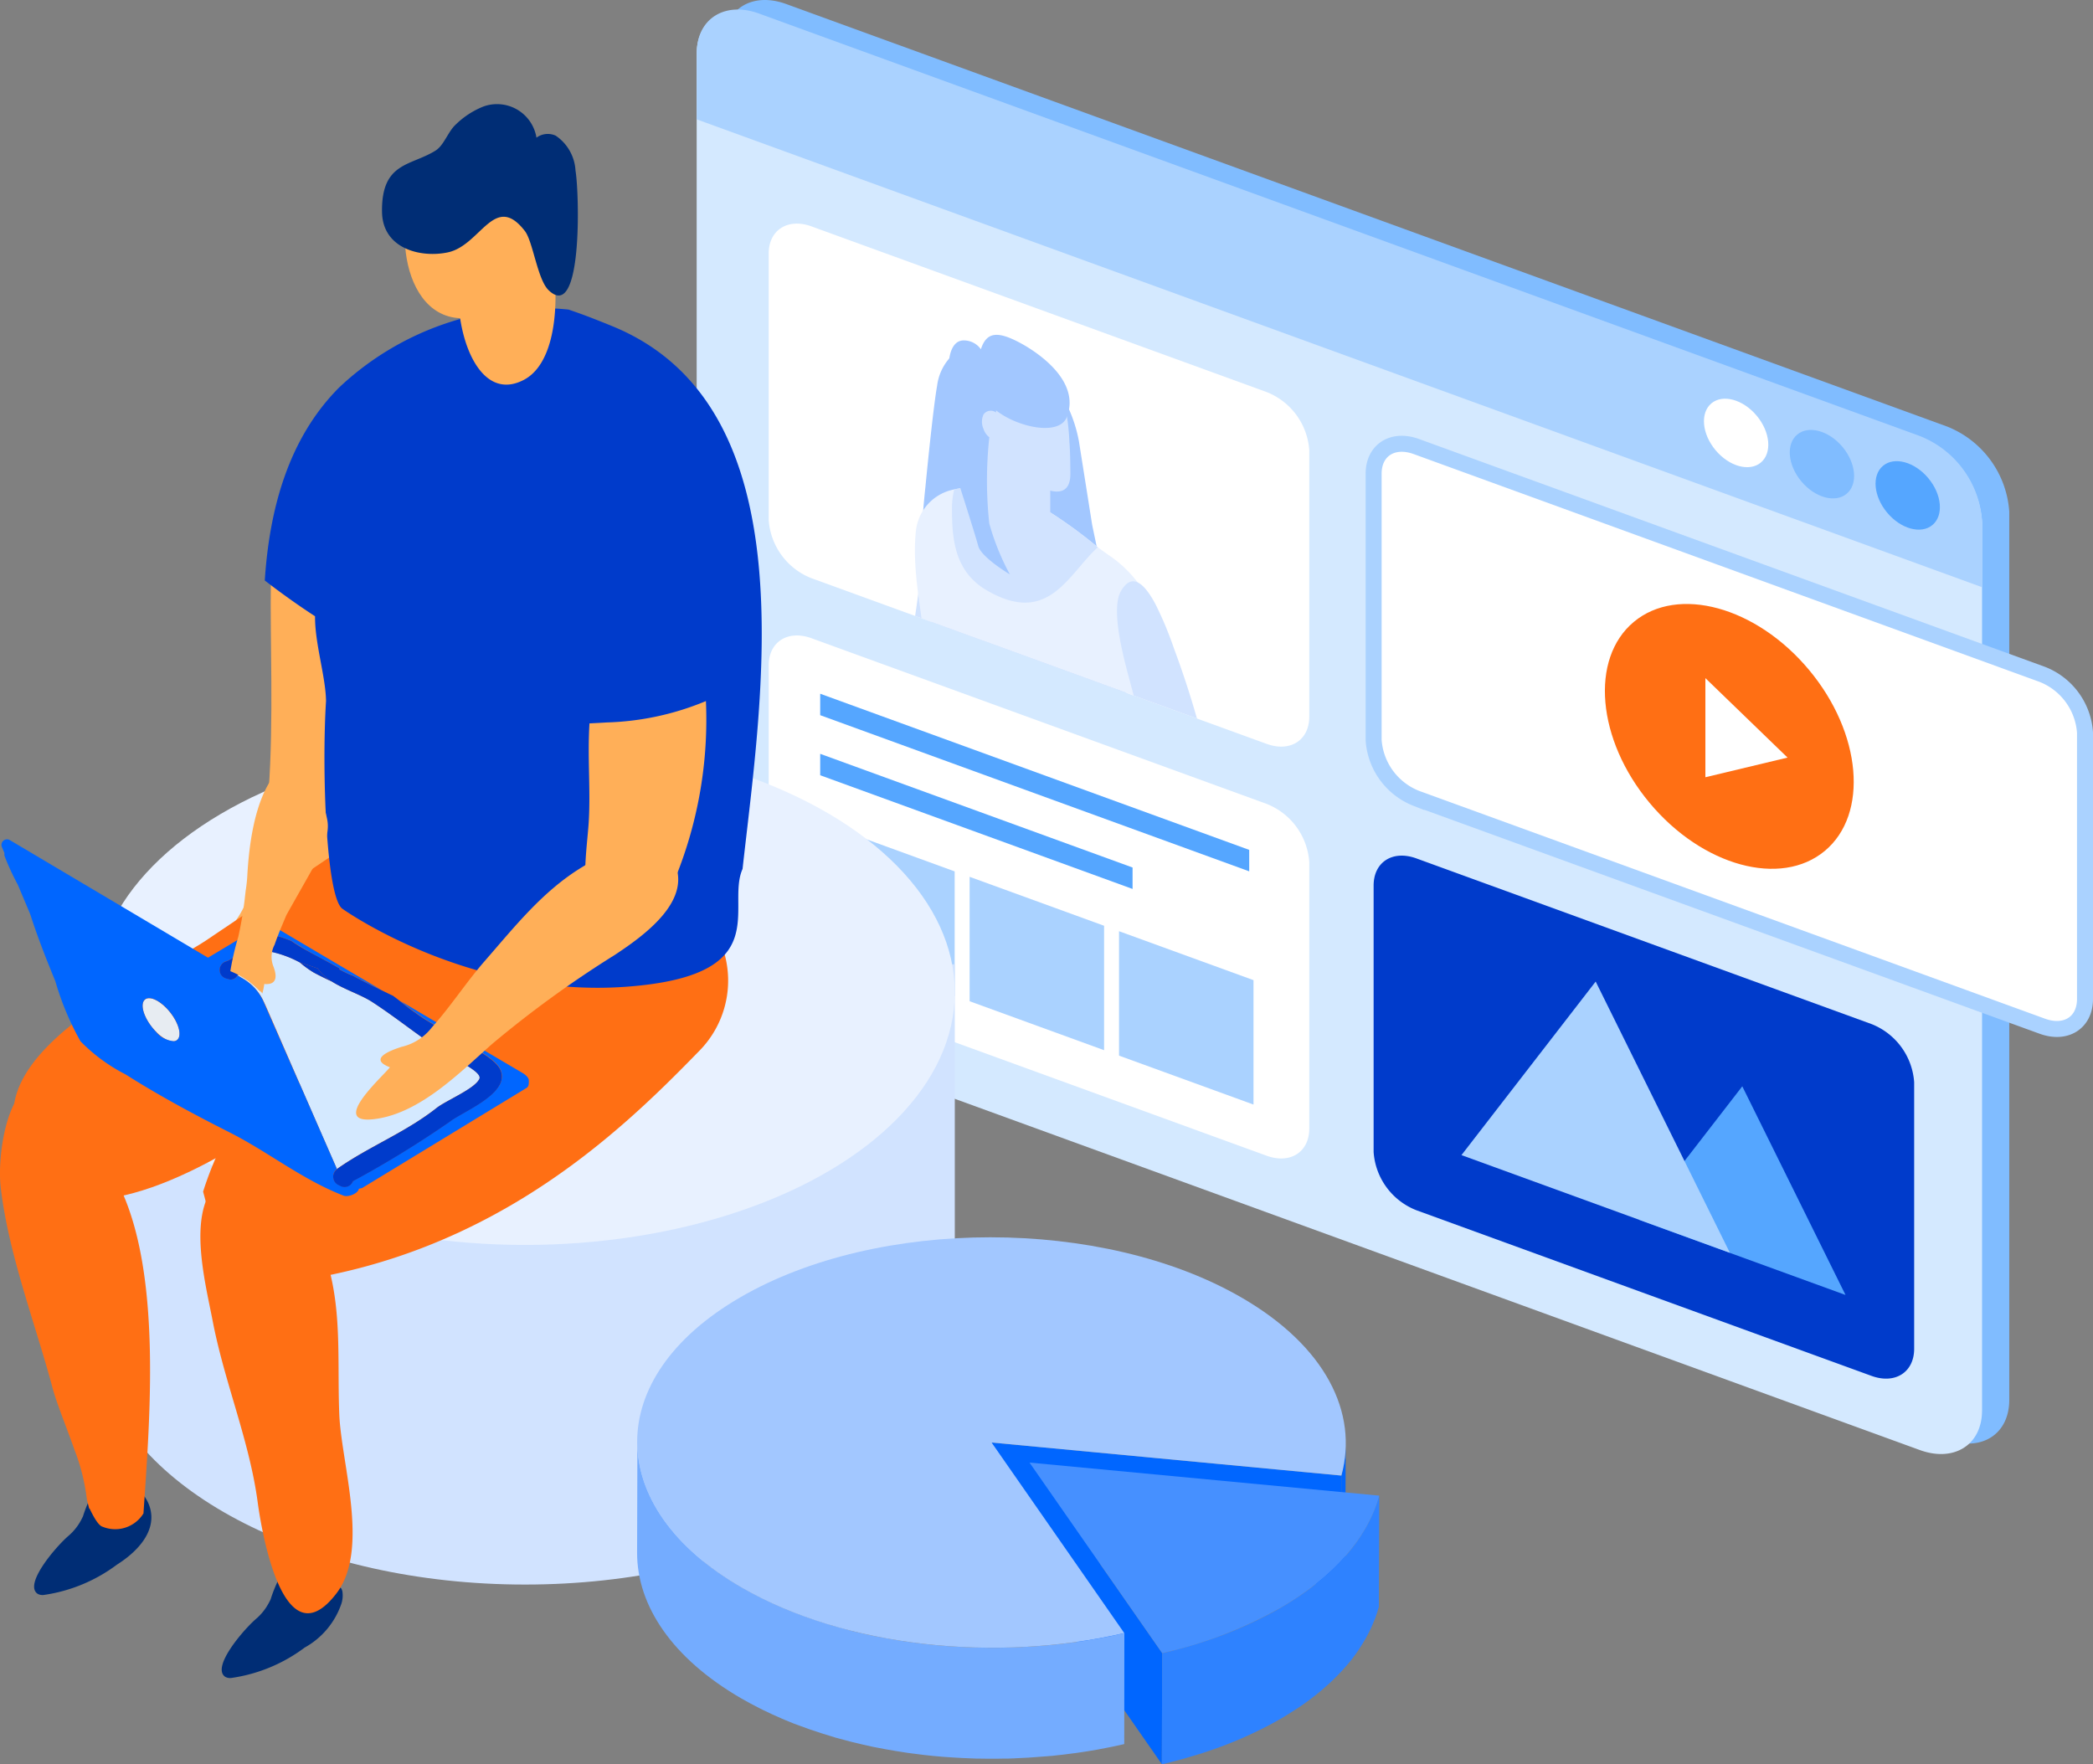 <svg xmlns="http://www.w3.org/2000/svg" xmlns:xlink="http://www.w3.org/1999/xlink" width="130.916" height="110.349" viewBox="0 0 130.916 110.349">
  <rect x="0" y="0" width="130.916" height="110.349" fill="#808080" stroke="none"/>
  <defs>
    <clipPath id="clip-path">
      <path id="パス_4444" data-name="パス 4444" d="M9234.912,2787.077l-28.474-10.363a4.222,4.222,0,0,1-2.67-3.64v-16.667c0-1.474,1.2-2.234,2.67-1.7l28.474,10.364a4.219,4.219,0,0,1,2.668,3.639v16.667C9237.58,2786.854,9236.386,2787.614,9234.912,2787.077Z" fill="none"/>
    </clipPath>
  </defs>
  <g id="グループ_10817" data-name="グループ 10817" transform="translate(-9155.686 -2740.549)">
    <g id="グループ_10565" data-name="グループ 10565">
      <path id="パス_4414" data-name="パス 4414" d="M9277.464,2830.591l-72.6-26.423a6.173,6.173,0,0,1-3.9-5.324v-55.56c0-2.156,1.747-3.268,3.9-2.483l72.6,26.423a6.174,6.174,0,0,1,3.9,5.324v55.56C9281.368,2830.264,9279.62,2831.376,9277.464,2830.591Z" fill="#80bcff"/>
      <path id="パス_4415" data-name="パス 4415" d="M9275.762,2831.245l-72.6-26.423a6.174,6.174,0,0,1-3.9-5.324v-55.561c0-2.155,1.747-3.267,3.9-2.482l72.6,26.422a6.177,6.177,0,0,1,3.9,5.325v55.56C9279.666,2830.918,9277.918,2832.03,9275.762,2831.245Z" fill="#d4e9ff"/>
      <path id="パス_4416" data-name="パス 4416" d="M9279.666,2777.279v-4.135a6.175,6.175,0,0,0-3.9-5.324l-72.6-26.423c-2.156-.784-3.9.327-3.9,2.483v4.135Z" fill="#aad2ff"/>
      <ellipse id="楕円形_223" data-name="楕円形 223" cx="1.679" cy="2.412" rx="1.679" ry="2.412" transform="translate(9261.445 2766.853) rotate(-39.843)" fill="#fff"/>
      <ellipse id="楕円形_224" data-name="楕円形 224" cx="1.679" cy="2.412" rx="1.679" ry="2.412" transform="translate(9266.813 2768.806) rotate(-39.843)" fill="#80bcff"/>
      <ellipse id="楕円形_225" data-name="楕円形 225" cx="1.679" cy="2.412" rx="1.679" ry="2.412" transform="translate(9272.179 2770.76) rotate(-39.843)" fill="#55a6ff"/>
      <path id="パス_4417" data-name="パス 4417" d="M9234.912,2787.077l-28.474-10.363a4.222,4.222,0,0,1-2.67-3.64v-16.667c0-1.474,1.2-2.234,2.67-1.7l28.474,10.364a4.219,4.219,0,0,1,2.668,3.639v16.667C9237.58,2786.854,9236.386,2787.614,9234.912,2787.077Z" fill="#fff"/>
      <path id="パス_4418" data-name="パス 4418" d="M9283.433,2804.738l-39.159-14.253a4.222,4.222,0,0,1-2.668-3.64v-16.667c0-1.474,1.194-2.233,2.668-1.7l39.159,14.253a4.22,4.22,0,0,1,2.669,3.639v16.668C9286.1,2804.514,9284.907,2805.274,9283.433,2804.738Z" fill="#fff" stroke="#aad2ff" stroke-miterlimit="10" stroke-width="1"/>
      <path id="パス_4419" data-name="パス 4419" d="M9234.912,2812.838l-28.474-10.364a4.221,4.221,0,0,1-2.67-3.639v-16.668c0-1.473,1.2-2.233,2.67-1.7l28.474,10.364a4.222,4.222,0,0,1,2.668,3.64v16.667C9237.58,2812.615,9236.386,2813.374,9234.912,2812.838Z" fill="#fff"/>
      <path id="パス_4420" data-name="パス 4420" d="M9272.748,2826.609l-28.475-10.364a4.219,4.219,0,0,1-2.668-3.639v-16.667c0-1.474,1.194-2.234,2.668-1.7l28.475,10.364a4.224,4.224,0,0,1,2.668,3.64v16.667C9275.416,2826.386,9274.221,2827.145,9272.748,2826.609Z" fill="#003bcb"/>
      <g id="グループ_10441" data-name="グループ 10441">
        <ellipse id="楕円形_226" data-name="楕円形 226" cx="6.493" cy="9.326" rx="6.493" ry="9.326" transform="translate(9252.893 2783.609) rotate(-39.843)" fill="#ff6f14"/>
        <path id="パス_4421" data-name="パス 4421" d="M9262.357,2782.965l5.139,4.97-5.139,1.23Z" fill="#fff"/>
      </g>
      <path id="パス_4422" data-name="パス 4422" d="M9258.208,2816.847l6.457-8.351,6.457,13.051Z" fill="#55a6ff"/>
      <path id="パス_4423" data-name="パス 4423" d="M9247.1,2812.8l8.395-10.856,8.395,16.967Z" fill="#aad2ff"/>
      <path id="パス_4424" data-name="パス 4424" d="M9233.823,2795.05l-26.834-9.767v-1.342l26.834,9.767Z" fill="#55a6ff"/>
      <path id="パス_4425" data-name="パス 4425" d="M9226.528,2796.152l-19.539-7.112V2787.7l19.539,7.111Z" fill="#55a6ff"/>
      <path id="パス_4426" data-name="パス 4426" d="M9215.4,2802.835l-8.411-3.061v-7.782l8.411,3.062Z" fill="#aad2ff"/>
      <path id="パス_4427" data-name="パス 4427" d="M9224.746,2806.237l-8.411-3.062v-7.782l8.411,3.061Z" fill="#aad2ff"/>
      <path id="パス_4428" data-name="パス 4428" d="M9234.092,2809.638l-8.411-3.061v-7.782l8.411,3.061Z" fill="#aad2ff"/>
      <g id="グループ_10564" data-name="グループ 10564">
        <g id="グループ_10563" data-name="グループ 10563" clip-path="url(#clip-path)">
          <g id="グループ_10562" data-name="グループ 10562">
            <path id="パス_4429" data-name="パス 4429" d="M9215.5,2762.564a1.179,1.179,0,0,0-.109.078,3.2,3.2,0,0,0-1.087,2.016c-.275,1.555-.734,6.353-.734,6.353s-.185,1.68-.185,2.37.735,7.21.827,7.795,7.908,6.235,8.138,6.226,3.312-.312,3.312-.312l.5-3.356-2.161-10.35-.827-5.22a8.811,8.811,0,0,0-1.1-2.931C9221.427,2764.539,9215.5,2762.564,9215.5,2762.564Z" fill="#a2c7ff"/>
            <g id="グループ_10448" data-name="グループ 10448">
              <g id="グループ_10447" data-name="グループ 10447">
                <g id="グループ_10446" data-name="グループ 10446">
                  <g id="グループ_10445" data-name="グループ 10445">
                    <g id="グループ_10444" data-name="グループ 10444">
                      <g id="グループ_10443" data-name="グループ 10443">
                        <g id="グループ_10442" data-name="グループ 10442">
                          <path id="パス_4430" data-name="パス 4430" d="M9239.676,2825.82c0,.072-.008.146-.018.221a4.486,4.486,0,0,1-1.1,2.886c-1.2,1.1-1.685.237-1.546-1.279l.009-.083c.263-2.549-.98-3.343-3.094-4.907l-3.889-2.878-4.91-3.792a12.19,12.19,0,0,0-2.265,2.937,21.837,21.837,0,0,1,.5,5.056c-.491,3.539-2.088,6.529-2.981,9.886a8.6,8.6,0,0,1-.151,1.445,3.285,3.285,0,0,1-.149.52,1.317,1.317,0,0,1-.208.347c-1.5.4-3.363.828-4.5,1.084a.89.89,0,0,1-.17-1.393,2.293,2.293,0,0,1,.552-.5c.534-.368,1.189-.668,1.433-1.2a8.064,8.064,0,0,0,.223-1.9c.105-2.259.64-13.653.7-16.15.032-1.413,1.215-4.991,2.4-8.246a23.923,23.923,0,0,1-1.169-9.822l.025-.16,4.82-.887,4.847,4.082-.056.248c-.046.191-.089.383-.129.575a6.38,6.38,0,0,1,3.092,1.473,2.521,2.521,0,0,1,.758,1.743,10.177,10.177,0,0,1-1.679,5.154c-1.9-1.438-3.522.887-1.778,2.956a3.366,3.366,0,0,0,1.133,1.367l.324.237c2.9,3.228,5.648,6.6,8.557,9.815.114.264.217.527.306.79C9239.6,2825.577,9239.64,2825.7,9239.676,2825.82Z" fill="#ffaf58"/>
                        </g>
                      </g>
                    </g>
                  </g>
                </g>
              </g>
            </g>
            <g id="グループ_10459" data-name="グループ 10459">
              <g id="グループ_10458" data-name="グループ 10458">
                <g id="グループ_10457" data-name="グループ 10457">
                  <g id="グループ_10456" data-name="グループ 10456">
                    <g id="グループ_10455" data-name="グループ 10455">
                      <g id="グループ_10454" data-name="グループ 10454">
                        <g id="グループ_10453" data-name="グループ 10453">
                          <g id="グループ_10452" data-name="グループ 10452">
                            <g id="グループ_10451" data-name="グループ 10451">
                              <g id="グループ_10450" data-name="グループ 10450">
                                <g id="グループ_10449" data-name="グループ 10449">
                                  <path id="パス_4431" data-name="パス 4431" d="M9211.431,2788.531c-.464-1.055.268-3.115.447-3.962.5-2.341.98-4.7,1.275-7.144.172-1.436-.148-4.338,1.258-4.84,1.009-.36,2.377.984,2.8,2.179.519,1.451-.1,3.252-.045,4.634a12.38,12.38,0,0,1-2.809,8.877,2.35,2.35,0,0,1-1.221.831C9212.159,2789.318,9211.655,2789.042,9211.431,2788.531Z" fill="#d1e3ff"/>
                                </g>
                              </g>
                            </g>
                          </g>
                        </g>
                      </g>
                    </g>
                  </g>
                </g>
              </g>
            </g>
            <g id="グループ_10470" data-name="グループ 10470">
              <g id="グループ_10469" data-name="グループ 10469">
                <g id="グループ_10468" data-name="グループ 10468">
                  <g id="グループ_10467" data-name="グループ 10467">
                    <g id="グループ_10466" data-name="グループ 10466">
                      <g id="グループ_10465" data-name="グループ 10465">
                        <g id="グループ_10464" data-name="グループ 10464">
                          <g id="グループ_10463" data-name="グループ 10463">
                            <g id="グループ_10462" data-name="グループ 10462">
                              <g id="グループ_10461" data-name="グループ 10461">
                                <g id="グループ_10460" data-name="グループ 10460">
                                  <path id="パス_4432" data-name="パス 4432" d="M9204.309,2791.924a3.768,3.768,0,0,1,.146-.45c.768-1.839,3.1-2.163,4.479-3.329.964-.818,2.278-2.333,3.792-2.243a1.773,1.773,0,0,1,1.522,2.729,3.662,3.662,0,0,1-1.641,1.148c-1.9.864-5.144,1.5-6.341,3.127-.3.413-.608,1.751-1.469,1.321C9204.006,2793.83,9204.121,2792.65,9204.309,2791.924Z" fill="#ffaf58"/>
                                </g>
                              </g>
                            </g>
                          </g>
                        </g>
                      </g>
                    </g>
                  </g>
                </g>
              </g>
            </g>
            <g id="グループ_10481" data-name="グループ 10481">
              <g id="グループ_10480" data-name="グループ 10480">
                <g id="グループ_10479" data-name="グループ 10479">
                  <g id="グループ_10478" data-name="グループ 10478">
                    <g id="グループ_10477" data-name="グループ 10477">
                      <g id="グループ_10476" data-name="グループ 10476">
                        <g id="グループ_10475" data-name="グループ 10475">
                          <g id="グループ_10474" data-name="グループ 10474">
                            <g id="グループ_10473" data-name="グループ 10473">
                              <g id="グループ_10472" data-name="グループ 10472">
                                <g id="グループ_10471" data-name="グループ 10471">
                                  <path id="パス_4433" data-name="パス 4433" d="M9210.817,2807.73a5.3,5.3,0,0,0,.6,1.6c1.359,2.346,6,6.027,8.243,7.049,2.139.978,6.87,2.095,8.7,1.678,2.953-.675,5.948-1.666,7.8-3.942,1.911-2.357-.38-4.6-1.787-8.04a77.909,77.909,0,0,0-3.351-7.492c-1.438-2.666-3.718-6.56-3.867-9.259-.163-2.956,1.515-5.942,1.177-8.9a7.69,7.69,0,0,0-3.334-5.179c-.205-.143-.418-.3-.64-.465a29.465,29.465,0,0,0-4.526-3.109,6.99,6.99,0,0,0-4.45-.511,2.965,2.965,0,0,0-2.411,2.635c-.372,3.589,1.209,8.088.873,11.756-.482,5.291-1.9,10.107-2.419,15.382C9211.239,2802.755,9210.332,2805.377,9210.817,2807.73Z" fill="#e8f1ff"/>
                                </g>
                              </g>
                            </g>
                          </g>
                        </g>
                      </g>
                    </g>
                  </g>
                </g>
              </g>
            </g>
            <g id="グループ_10492" data-name="グループ 10492">
              <g id="グループ_10491" data-name="グループ 10491">
                <g id="グループ_10490" data-name="グループ 10490">
                  <g id="グループ_10489" data-name="グループ 10489">
                    <g id="グループ_10488" data-name="グループ 10488">
                      <g id="グループ_10487" data-name="グループ 10487">
                        <g id="グループ_10486" data-name="グループ 10486">
                          <g id="グループ_10485" data-name="グループ 10485">
                            <g id="グループ_10484" data-name="グループ 10484">
                              <g id="グループ_10483" data-name="グループ 10483">
                                <g id="グループ_10482" data-name="グループ 10482">
                                  <path id="パス_4434" data-name="パス 4434" d="M9219.467,2797.013a4.406,4.406,0,0,1-.517-.818c-.921-1.819-.144-1.764.915-1.953.411-.074.914.244,1.391.112a17.727,17.727,0,0,0,2.083-1.178c3.082-1.506,4.867-2.753,6.835-1.8,1.341.647,2.485,2.231,2.021,3.411-.354.9-1.936.975-2.811,1.083-2.159.268-4.437-.283-6.377.515C9221.857,2796.852,9220.685,2798.487,9219.467,2797.013Z" fill="#ffaf58"/>
                                </g>
                              </g>
                            </g>
                          </g>
                        </g>
                      </g>
                    </g>
                  </g>
                </g>
              </g>
            </g>
            <g id="グループ_10499" data-name="グループ 10499">
              <g id="グループ_10498" data-name="グループ 10498">
                <g id="グループ_10497" data-name="グループ 10497">
                  <g id="グループ_10496" data-name="グループ 10496">
                    <g id="グループ_10495" data-name="グループ 10495">
                      <g id="グループ_10494" data-name="グループ 10494">
                        <g id="グループ_10493" data-name="グループ 10493">
                          <path id="パス_4435" data-name="パス 4435" d="M9215.233,2772.425c0,1.8.153,3.862,2.155,5.037,3.872,2.272,5.1-.973,6.962-2.684a29.465,29.465,0,0,0-4.526-3.109,6.99,6.99,0,0,0-4.45-.511A4.878,4.878,0,0,0,9215.233,2772.425Z" fill="#d1e3ff"/>
                        </g>
                      </g>
                    </g>
                  </g>
                </g>
              </g>
            </g>
            <g id="グループ_10536" data-name="グループ 10536">
              <g id="グループ_10506" data-name="グループ 10506">
                <g id="グループ_10505" data-name="グループ 10505">
                  <g id="グループ_10504" data-name="グループ 10504">
                    <g id="グループ_10503" data-name="グループ 10503">
                      <g id="グループ_10502" data-name="グループ 10502">
                        <g id="グループ_10501" data-name="グループ 10501">
                          <g id="グループ_10500" data-name="グループ 10500">
                            <path id="パス_4436" data-name="パス 4436" d="M9219.31,2774.112h0a1.4,1.4,0,0,0,2.069-1.316v-3.018a3.273,3.273,0,0,0-2.069-2.822h0a1.4,1.4,0,0,0-2.069,1.316v3.017A3.275,3.275,0,0,0,9219.31,2774.112Z" fill="#d1e3ff"/>
                          </g>
                        </g>
                      </g>
                    </g>
                  </g>
                </g>
              </g>
              <g id="グループ_10517" data-name="グループ 10517">
                <g id="グループ_10516" data-name="グループ 10516">
                  <g id="グループ_10515" data-name="グループ 10515">
                    <g id="グループ_10514" data-name="グループ 10514">
                      <g id="グループ_10513" data-name="グループ 10513">
                        <g id="グループ_10512" data-name="グループ 10512">
                          <g id="グループ_10511" data-name="グループ 10511">
                            <g id="グループ_10510" data-name="グループ 10510">
                              <g id="グループ_10509" data-name="グループ 10509">
                                <g id="グループ_10508" data-name="グループ 10508">
                                  <g id="グループ_10507" data-name="グループ 10507">
                                    <path id="パス_4437" data-name="パス 4437" d="M9222.26,2765.727a14.1,14.1,0,0,1,.314,2.382c0,.051,0,.1.01.155.043.644.049,1.28.054,1.921,0,2.7-3.832-.207-4.966-1.53C9213.139,2763.371,9222.258,2765.723,9222.26,2765.727Z" fill="#d1e3ff"/>
                                  </g>
                                </g>
                              </g>
                            </g>
                          </g>
                        </g>
                      </g>
                    </g>
                  </g>
                </g>
              </g>
              <g id="グループ_10524" data-name="グループ 10524">
                <g id="グループ_10523" data-name="グループ 10523">
                  <g id="グループ_10522" data-name="グループ 10522">
                    <g id="グループ_10521" data-name="グループ 10521">
                      <g id="グループ_10520" data-name="グループ 10520">
                        <g id="グループ_10519" data-name="グループ 10519">
                          <g id="グループ_10518" data-name="グループ 10518">
                            <path id="パス_4438" data-name="パス 4438" d="M9219.455,2761.975c-1.406-.745-2.072-.642-2.415.419a1.308,1.308,0,0,0-1.14-.551c-.521.045-.763.58-.843,1.178-.111.85.6,5.609,2.146,5.161.479-.139.743-.959.789-1.966,1.26,1.022,3.941,1.658,4.426.413C9223.291,2764.385,9220.6,2762.582,9219.455,2761.975Z" fill="#a2c7ff"/>
                          </g>
                        </g>
                      </g>
                    </g>
                  </g>
                </g>
              </g>
              <g id="グループ_10535" data-name="グループ 10535">
                <g id="グループ_10534" data-name="グループ 10534">
                  <g id="グループ_10533" data-name="グループ 10533">
                    <g id="グループ_10532" data-name="グループ 10532">
                      <g id="グループ_10531" data-name="グループ 10531">
                        <g id="グループ_10530" data-name="グループ 10530">
                          <g id="グループ_10529" data-name="グループ 10529">
                            <g id="グループ_10528" data-name="グループ 10528">
                              <g id="グループ_10527" data-name="グループ 10527">
                                <g id="グループ_10526" data-name="グループ 10526">
                                  <g id="グループ_10525" data-name="グループ 10525">
                                    <path id="パス_4439" data-name="パス 4439" d="M9218.41,2767.17a.846.846,0,0,0-.456-.842.548.548,0,0,0-.751.149,1.1,1.1,0,0,0,0,.9,1.129,1.129,0,0,0,.192.355.625.625,0,0,0,.884.126,1.41,1.41,0,0,0,.267-.867Z" fill="#d1e3ff"/>
                                  </g>
                                </g>
                              </g>
                            </g>
                          </g>
                        </g>
                      </g>
                    </g>
                  </g>
                </g>
              </g>
            </g>
            <g id="グループ_10547" data-name="グループ 10547">
              <g id="グループ_10546" data-name="グループ 10546">
                <g id="グループ_10545" data-name="グループ 10545">
                  <g id="グループ_10544" data-name="グループ 10544">
                    <g id="グループ_10543" data-name="グループ 10543">
                      <g id="グループ_10542" data-name="グループ 10542">
                        <g id="グループ_10541" data-name="グループ 10541">
                          <g id="グループ_10540" data-name="グループ 10540">
                            <g id="グループ_10539" data-name="グループ 10539">
                              <g id="グループ_10538" data-name="グループ 10538">
                                <g id="グループ_10537" data-name="グループ 10537">
                                  <path id="パス_4440" data-name="パス 4440" d="M9227.978,2778.374a22.157,22.157,0,0,1,1.136,2.727,57.413,57.413,0,0,1,2.511,8.814c.334,1.853,1.6,6.957-1.12,4.648-1.518-1.287-3.015-7.2-4.189-11.567-.387-1.435-1.154-4.35-.52-5.465C9226.513,2776.273,9227.314,2777.114,9227.978,2778.374Z" fill="#d1e3ff"/>
                                </g>
                              </g>
                            </g>
                          </g>
                        </g>
                      </g>
                    </g>
                  </g>
                </g>
              </g>
            </g>
            <g id="グループ_10554" data-name="グループ 10554">
              <g id="グループ_10553" data-name="グループ 10553">
                <g id="グループ_10552" data-name="グループ 10552">
                  <g id="グループ_10551" data-name="グループ 10551">
                    <g id="グループ_10550" data-name="グループ 10550">
                      <g id="グループ_10549" data-name="グループ 10549">
                        <g id="グループ_10548" data-name="グループ 10548">
                          <path id="パス_4441" data-name="パス 4441" d="M9220.235,2835.312a3.285,3.285,0,0,1-.149.52,1.317,1.317,0,0,1-.208.347c-1.5.4-3.363.828-4.5,1.084a.89.89,0,0,1-.17-1.393,2.293,2.293,0,0,1,.552-.5.384.384,0,0,1,.083.043.691.691,0,0,1,.152.007.526.526,0,0,1,.313.2,7.765,7.765,0,0,0,1.431.343c.336-.04.678-.064,1.012-.125.365-.07.7-.2,1.053-.277a.566.566,0,0,0,.162-.159A.243.243,0,0,1,9220.235,2835.312Z" fill="#06f"/>
                        </g>
                      </g>
                    </g>
                  </g>
                </g>
              </g>
            </g>
            <g id="グループ_10561" data-name="グループ 10561">
              <g id="グループ_10560" data-name="グループ 10560">
                <g id="グループ_10559" data-name="グループ 10559">
                  <g id="グループ_10558" data-name="グループ 10558">
                    <g id="グループ_10557" data-name="グループ 10557">
                      <g id="グループ_10556" data-name="グループ 10556">
                        <g id="グループ_10555" data-name="グループ 10555">
                          <path id="パス_4442" data-name="パス 4442" d="M9239.676,2825.82c0,.072-.008.146-.018.221a4.486,4.486,0,0,1-1.1,2.886c-1.2,1.1-1.685.237-1.546-1.279a.915.915,0,0,1,.393.117l.01.006a.909.909,0,0,0,1.295-.245c.162-.287.3-.588.457-.878a5.043,5.043,0,0,0,.387-1.193C9239.6,2825.577,9239.64,2825.7,9239.676,2825.82Z" fill="#06f"/>
                        </g>
                      </g>
                    </g>
                  </g>
                </g>
              </g>
            </g>
            <path id="パス_4443" data-name="パス 4443" d="M9217.565,2767.915a25.105,25.105,0,0,0,0,5.379,15.345,15.345,0,0,0,1.286,3.181s-1.793-1.066-1.977-1.777-1.471-4.719-1.471-4.719l.643-2.57Z" fill="#a2c7ff"/>
          </g>
        </g>
      </g>
    </g>
    <g id="グループ_10816" data-name="グループ 10816">
      <path id="パス_4445" data-name="パス 4445" d="M9161.638,2800.864v23h0v2.457h.326c2.009,7.558,13.134,13.34,26.56,13.34s24.549-5.782,26.559-13.34h.325v-25.458Z" fill="#d1e3ff"/>
      <ellipse id="楕円形_227" data-name="楕円形 227" cx="26.885" cy="15.798" rx="26.885" ry="15.798" transform="translate(9161.638 2786.822)" fill="#e8f1ff"/>
      <g id="グループ_10814" data-name="グループ 10814">
        <g id="グループ_10574" data-name="グループ 10574">
          <g id="グループ_10573" data-name="グループ 10573">
            <g id="グループ_10572" data-name="グループ 10572">
              <g id="グループ_10571" data-name="グループ 10571">
                <g id="グループ_10570" data-name="グループ 10570">
                  <g id="グループ_10569" data-name="グループ 10569">
                    <g id="グループ_10568" data-name="グループ 10568">
                      <g id="グループ_10567" data-name="グループ 10567">
                        <g id="グループ_10566" data-name="グループ 10566">
                          <path id="パス_4446" data-name="パス 4446" d="M9178.324,2779.4c-.1-1.623-.428-3.17-2.024-3.815-2.146-.867-3.358-2.959-3.558-.944-.522,5.273,1.014,18.809-2.3,23.481-1.361,1.922.187,2.054-.816,4.061-.34.68-3.824-.739-3.047-.2,2.166,1.5,6.743-3.186,8.109-4.6,4.57-4.73,3.992-10.061,3.7-16.076C9178.365,2780.693,9178.362,2780.038,9178.324,2779.4Z" fill="#ffaf58"/>
                        </g>
                      </g>
                    </g>
                  </g>
                </g>
              </g>
            </g>
          </g>
        </g>
        <g id="グループ_10586" data-name="グループ 10586">
          <g id="グループ_10585" data-name="グループ 10585">
            <g id="グループ_10584" data-name="グループ 10584">
              <g id="グループ_10583" data-name="グループ 10583">
                <g id="グループ_10582" data-name="グループ 10582">
                  <g id="グループ_10581" data-name="グループ 10581">
                    <g id="グループ_10580" data-name="グループ 10580">
                      <g id="グループ_10579" data-name="グループ 10579">
                        <g id="グループ_10578" data-name="グループ 10578">
                          <g id="グループ_10577" data-name="グループ 10577">
                            <g id="グループ_10576" data-name="グループ 10576">
                              <g id="グループ_10575" data-name="グループ 10575">
                                <path id="パス_4447" data-name="パス 4447" d="M9160.765,2835.618a3.412,3.412,0,0,1-.811,1.009c-.752.648-2.811,3.021-1.91,3.616a.633.633,0,0,0,.39.067,10,10,0,0,0,4.574-1.9c1.158-.729,2.479-2,2.071-3.515s-2.463-2.535-3.562-1.018a8.692,8.692,0,0,0-.642,1.521C9160.84,2835.473,9160.8,2835.546,9160.765,2835.618Z" fill="#002d75"/>
                              </g>
                            </g>
                          </g>
                        </g>
                      </g>
                    </g>
                  </g>
                </g>
              </g>
            </g>
          </g>
        </g>
        <g id="グループ_10643" data-name="グループ 10643">
          <g id="グループ_10594" data-name="グループ 10594">
            <g id="グループ_10593" data-name="グループ 10593">
              <g id="グループ_10592" data-name="グループ 10592">
                <g id="グループ_10591" data-name="グループ 10591">
                  <g id="グループ_10590" data-name="グループ 10590">
                    <g id="グループ_10589" data-name="グループ 10589">
                      <g id="グループ_10588" data-name="グループ 10588">
                        <g id="グループ_10587" data-name="グループ 10587">
                          <path id="パス_4448" data-name="パス 4448" d="M9162.83,2835c.072,0,.082-.026.062-.068C9162.879,2834.973,9162.861,2835,9162.83,2835Z" fill="#002d75"/>
                        </g>
                      </g>
                    </g>
                  </g>
                </g>
              </g>
            </g>
          </g>
          <g id="グループ_10602" data-name="グループ 10602">
            <g id="グループ_10601" data-name="グループ 10601">
              <g id="グループ_10600" data-name="グループ 10600">
                <g id="グループ_10599" data-name="グループ 10599">
                  <g id="グループ_10598" data-name="グループ 10598">
                    <g id="グループ_10597" data-name="グループ 10597">
                      <g id="グループ_10596" data-name="グループ 10596">
                        <g id="グループ_10595" data-name="グループ 10595">
                          <path id="パス_4449" data-name="パス 4449" d="M9175.1,2835.052l0-.025,0,.025Z" fill="#002d75"/>
                        </g>
                      </g>
                    </g>
                  </g>
                </g>
              </g>
            </g>
          </g>
          <g id="グループ_10610" data-name="グループ 10610">
            <g id="グループ_10609" data-name="グループ 10609">
              <g id="グループ_10608" data-name="グループ 10608">
                <g id="グループ_10607" data-name="グループ 10607">
                  <g id="グループ_10606" data-name="グループ 10606">
                    <g id="グループ_10605" data-name="グループ 10605">
                      <g id="グループ_10604" data-name="グループ 10604">
                        <g id="グループ_10603" data-name="グループ 10603">
                          <path id="パス_4450" data-name="パス 4450" d="M9162.751,2834.9s-.006-.008-.012-.012l.012.119Z" fill="#002d75"/>
                        </g>
                      </g>
                    </g>
                  </g>
                </g>
              </g>
            </g>
          </g>
          <g id="グループ_10618" data-name="グループ 10618">
            <g id="グループ_10617" data-name="グループ 10617">
              <g id="グループ_10616" data-name="グループ 10616">
                <g id="グループ_10615" data-name="グループ 10615">
                  <g id="グループ_10614" data-name="グループ 10614">
                    <g id="グループ_10613" data-name="グループ 10613">
                      <g id="グループ_10612" data-name="グループ 10612">
                        <g id="グループ_10611" data-name="グループ 10611">
                          <path id="パス_4451" data-name="パス 4451" d="M9175.093,2835.013v0Z" fill="#002d75"/>
                        </g>
                      </g>
                    </g>
                  </g>
                </g>
              </g>
            </g>
          </g>
          <g id="グループ_10626" data-name="グループ 10626">
            <g id="グループ_10625" data-name="グループ 10625">
              <g id="グループ_10624" data-name="グループ 10624">
                <g id="グループ_10623" data-name="グループ 10623">
                  <g id="グループ_10622" data-name="グループ 10622">
                    <g id="グループ_10621" data-name="グループ 10621">
                      <g id="グループ_10620" data-name="グループ 10620">
                        <g id="グループ_10619" data-name="グループ 10619">
                          <path id="パス_4452" data-name="パス 4452" d="M9162.6,2834.826c.037.019.112.038.139.057l-.011-.1a.462.462,0,0,1-.079,0C9162.626,2834.8,9162.631,2834.811,9162.6,2834.826Z" fill="#002d75"/>
                        </g>
                      </g>
                    </g>
                  </g>
                </g>
              </g>
            </g>
          </g>
          <g id="グループ_10634" data-name="グループ 10634">
            <g id="グループ_10633" data-name="グループ 10633">
              <g id="グループ_10632" data-name="グループ 10632">
                <g id="グループ_10631" data-name="グループ 10631">
                  <g id="グループ_10630" data-name="グループ 10630">
                    <g id="グループ_10629" data-name="グループ 10629">
                      <g id="グループ_10628" data-name="グループ 10628">
                        <g id="グループ_10627" data-name="グループ 10627">
                          <path id="パス_4453" data-name="パス 4453" d="M9162.723,2834.721c-.014-.142-.027-.283-.027-.279C9162.566,2834.5,9162.632,2834.609,9162.723,2834.721Z" fill="#002d75"/>
                        </g>
                      </g>
                    </g>
                  </g>
                </g>
              </g>
            </g>
          </g>
          <g id="グループ_10642" data-name="グループ 10642">
            <g id="グループ_10641" data-name="グループ 10641">
              <g id="グループ_10640" data-name="グループ 10640">
                <g id="グループ_10639" data-name="グループ 10639">
                  <g id="グループ_10638" data-name="グループ 10638">
                    <g id="グループ_10637" data-name="グループ 10637">
                      <g id="グループ_10636" data-name="グループ 10636">
                        <g id="グループ_10635" data-name="グループ 10635">
                          <path id="パス_4454" data-name="パス 4454" d="M9162.729,2834.785c.014,0,.022,0,.022,0v-.034l-.028-.033Z" fill="#002d75"/>
                        </g>
                      </g>
                    </g>
                  </g>
                </g>
              </g>
            </g>
          </g>
        </g>
        <g id="グループ_10652" data-name="グループ 10652">
          <g id="グループ_10651" data-name="グループ 10651">
            <g id="グループ_10650" data-name="グループ 10650">
              <g id="グループ_10649" data-name="グループ 10649">
                <g id="グループ_10648" data-name="グループ 10648">
                  <g id="グループ_10647" data-name="グループ 10647">
                    <g id="グループ_10646" data-name="グループ 10646">
                      <g id="グループ_10645" data-name="グループ 10645">
                        <g id="グループ_10644" data-name="グループ 10644">
                          <path id="パス_4455" data-name="パス 4455" d="M9163.332,2815.127a23.942,23.942,0,0,0-3.207-5.549c-3.523-3.951-4.7,2.663-4.393,5.254.492,4.194,2.157,8.474,3.243,12.535.257.958.834,2.357,1.328,3.749a.432.432,0,0,1,.027.078,12.746,12.746,0,0,1,.79,3.136c.087.353.146.592.152.6a.208.208,0,0,0,.009-.044c.319.678.6,1.1.824,1.159a2.079,2.079,0,0,0,2.555-.834C9165.045,2829.457,9165.787,2820.633,9163.332,2815.127Z" fill="#ff6f14"/>
                        </g>
                      </g>
                    </g>
                  </g>
                </g>
              </g>
            </g>
          </g>
        </g>
        <g id="グループ_10660" data-name="グループ 10660">
          <g id="グループ_10659" data-name="グループ 10659">
            <g id="グループ_10658" data-name="グループ 10658">
              <g id="グループ_10657" data-name="グループ 10657">
                <g id="グループ_10656" data-name="グループ 10656">
                  <g id="グループ_10655" data-name="グループ 10655">
                    <g id="グループ_10654" data-name="グループ 10654">
                      <g id="グループ_10653" data-name="グループ 10653">
                        <path id="パス_4456" data-name="パス 4456" d="M9160.893,2815.622c-.251,0-.5-.239-.739-.4-10.607-6.964,5.1-13.616,8.411-15.843l13.73-9.246,9.2,8.934C9188.344,2796.015,9171.748,2815.708,9160.893,2815.622Z" fill="#ff6f14"/>
                      </g>
                    </g>
                  </g>
                </g>
              </g>
            </g>
          </g>
        </g>
        <g id="グループ_10672" data-name="グループ 10672">
          <g id="グループ_10671" data-name="グループ 10671">
            <g id="グループ_10670" data-name="グループ 10670">
              <g id="グループ_10669" data-name="グループ 10669">
                <g id="グループ_10668" data-name="グループ 10668">
                  <g id="グループ_10667" data-name="グループ 10667">
                    <g id="グループ_10666" data-name="グループ 10666">
                      <g id="グループ_10665" data-name="グループ 10665">
                        <g id="グループ_10664" data-name="グループ 10664">
                          <g id="グループ_10663" data-name="グループ 10663">
                            <g id="グループ_10662" data-name="グループ 10662">
                              <g id="グループ_10661" data-name="グループ 10661">
                                <path id="パス_4457" data-name="パス 4457" d="M9172.5,2840.809a3.421,3.421,0,0,1-.811,1.009c-.753.649-2.812,3.022-1.911,3.617a.631.631,0,0,0,.39.067,10.007,10.007,0,0,0,4.575-1.9,4.969,4.969,0,0,0,2.3-2.752,1.669,1.669,0,0,0,.06-.756c-.064-.283-.175-.244-.336-.4-.3-.295-.294-.78-.592-1.055a1.362,1.362,0,0,0-1.051-.3,2.16,2.16,0,0,0-1.87.733,8.527,8.527,0,0,0-.643,1.521C9172.577,2840.664,9172.54,2840.738,9172.5,2840.809Z" fill="#002d75"/>
                              </g>
                            </g>
                          </g>
                        </g>
                      </g>
                    </g>
                  </g>
                </g>
              </g>
            </g>
          </g>
        </g>
        <g id="グループ_10681" data-name="グループ 10681">
          <g id="グループ_10680" data-name="グループ 10680">
            <g id="グループ_10679" data-name="グループ 10679">
              <g id="グループ_10678" data-name="グループ 10678">
                <g id="グループ_10677" data-name="グループ 10677">
                  <g id="グループ_10676" data-name="グループ 10676">
                    <g id="グループ_10675" data-name="グループ 10675">
                      <g id="グループ_10674" data-name="グループ 10674">
                        <g id="グループ_10673" data-name="グループ 10673">
                          <path id="パス_4458" data-name="パス 4458" d="M9183.942,2840.243l0-.024v.024Z" fill="#002d75"/>
                        </g>
                      </g>
                    </g>
                  </g>
                </g>
              </g>
            </g>
          </g>
        </g>
        <g id="グループ_10689" data-name="グループ 10689">
          <g id="グループ_10688" data-name="グループ 10688">
            <g id="グループ_10687" data-name="グループ 10687">
              <g id="グループ_10686" data-name="グループ 10686">
                <g id="グループ_10685" data-name="グループ 10685">
                  <g id="グループ_10684" data-name="グループ 10684">
                    <g id="グループ_10683" data-name="グループ 10683">
                      <g id="グループ_10682" data-name="グループ 10682">
                        <path id="パス_4459" data-name="パス 4459" d="M9172.08,2814a2.292,2.292,0,0,0-3.263,1.142c-1.227,2.1-.248,5.843.17,8.023.738,3.848,2.3,7.492,2.816,11.338.28,2.081,1.668,9.969,4.928,5.711,2.093-2.734.3-8.119.176-11.22-.157-3.933.324-7.7-1.5-11.379A8.448,8.448,0,0,0,9172.08,2814Z" fill="#ff6f14"/>
                      </g>
                    </g>
                  </g>
                </g>
              </g>
            </g>
          </g>
        </g>
        <g id="グループ_10697" data-name="グループ 10697">
          <g id="グループ_10696" data-name="グループ 10696">
            <g id="グループ_10695" data-name="グループ 10695">
              <g id="グループ_10694" data-name="グループ 10694">
                <g id="グループ_10693" data-name="グループ 10693">
                  <g id="グループ_10692" data-name="グループ 10692">
                    <g id="グループ_10691" data-name="グループ 10691">
                      <g id="グループ_10690" data-name="グループ 10690">
                        <path id="パス_4460" data-name="パス 4460" d="M9199.274,2797.338l-2.384-2.265c-5.353,3.343-3.235-4.121-8.589-.778a103.291,103.291,0,0,0-13.466,10.858.443.443,0,0,1-.167.323,21.3,21.3,0,0,0-6.278,9.608,56.657,56.657,0,0,1,1.279,5.99.393.393,0,0,0,.062,0c15.381-.508,24.506-9.462,29.716-14.816A6.257,6.257,0,0,0,9199.274,2797.338Z" fill="#ff6f14"/>
                      </g>
                    </g>
                  </g>
                </g>
              </g>
            </g>
          </g>
        </g>
        <path id="パス_4461" data-name="パス 4461" d="M9202.133,2794.9c-1.075,2.4,2.146,6.685-7.3,7.37-9.9.718-17.715-4.869-17.715-4.869-1.039-.671-1.31-8.741-1.039-13.007-.024-1.534-.705-3.609-.687-5.3,0,0-1.473-.938-3.144-2.237.286-4.419,1.459-8.888,4.674-12.093a18.242,18.242,0,0,1,14.324-4.852q.678.229,1.346.484c.512.2,1.022.4,1.528.611C9206.3,2766.122,9203.316,2784.212,9202.133,2794.9Z" fill="#003bcb"/>
        <g id="グループ_10739" data-name="グループ 10739">
          <g id="グループ_10705" data-name="グループ 10705">
            <g id="グループ_10704" data-name="グループ 10704">
              <g id="グループ_10703" data-name="グループ 10703">
                <g id="グループ_10702" data-name="グループ 10702">
                  <g id="グループ_10701" data-name="グループ 10701">
                    <g id="グループ_10700" data-name="グループ 10700">
                      <g id="グループ_10699" data-name="グループ 10699">
                        <g id="グループ_10698" data-name="グループ 10698">
                          <path id="パス_4462" data-name="パス 4462" d="M9184.778,2761.837c.594,1.927,1.829,3.422,3.657,2.481,3.677-1.891,1.486-12.879-.285-11.6-2.112,1.526-3.973,3.536-3.765,6.935A9.434,9.434,0,0,0,9184.778,2761.837Z" fill="#ffaf58"/>
                        </g>
                      </g>
                    </g>
                  </g>
                </g>
              </g>
            </g>
          </g>
          <g id="グループ_10738" data-name="グループ 10738">
            <g id="グループ_10717" data-name="グループ 10717">
              <g id="グループ_10716" data-name="グループ 10716">
                <g id="グループ_10715" data-name="グループ 10715">
                  <g id="グループ_10714" data-name="グループ 10714">
                    <g id="グループ_10713" data-name="グループ 10713">
                      <g id="グループ_10712" data-name="グループ 10712">
                        <g id="グループ_10711" data-name="グループ 10711">
                          <g id="グループ_10710" data-name="グループ 10710">
                            <g id="グループ_10709" data-name="グループ 10709">
                              <g id="グループ_10708" data-name="グループ 10708">
                                <g id="グループ_10707" data-name="グループ 10707">
                                  <g id="グループ_10706" data-name="グループ 10706">
                                    <path id="パス_4463" data-name="パス 4463" d="M9182.221,2751.8c-2.187,1.847-1.563,9.443,3.09,8.587,2.8-.515,5.82-4.321,4.715-6.753C9188.822,2750.992,9183.839,2750.442,9182.221,2751.8Z" fill="#ffaf58"/>
                                  </g>
                                </g>
                              </g>
                            </g>
                          </g>
                        </g>
                      </g>
                    </g>
                  </g>
                </g>
              </g>
            </g>
            <g id="グループ_10729" data-name="グループ 10729">
              <g id="グループ_10728" data-name="グループ 10728">
                <g id="グループ_10727" data-name="グループ 10727">
                  <g id="グループ_10726" data-name="グループ 10726">
                    <g id="グループ_10725" data-name="グループ 10725">
                      <g id="グループ_10724" data-name="グループ 10724">
                        <g id="グループ_10723" data-name="グループ 10723">
                          <g id="グループ_10722" data-name="グループ 10722">
                            <g id="グループ_10721" data-name="グループ 10721">
                              <g id="グループ_10720" data-name="グループ 10720">
                                <g id="グループ_10719" data-name="グループ 10719">
                                  <g id="グループ_10718" data-name="グループ 10718">
                                    <path id="パス_4464" data-name="パス 4464" d="M9188.737,2755.307a.865.865,0,0,1,.535-1.067.962.962,0,0,1,1.024.583,1.937,1.937,0,0,1,.081,1.365,1.115,1.115,0,0,1-.225.45.784.784,0,0,1-1.178-.227,3.241,3.241,0,0,1-.441-1.446Z" fill="#ffaf58"/>
                                  </g>
                                </g>
                              </g>
                            </g>
                          </g>
                        </g>
                      </g>
                    </g>
                  </g>
                </g>
              </g>
            </g>
            <g id="グループ_10737" data-name="グループ 10737">
              <g id="グループ_10736" data-name="グループ 10736">
                <g id="グループ_10735" data-name="グループ 10735">
                  <g id="グループ_10734" data-name="グループ 10734">
                    <g id="グループ_10733" data-name="グループ 10733">
                      <g id="グループ_10732" data-name="グループ 10732">
                        <g id="グループ_10731" data-name="グループ 10731">
                          <g id="グループ_10730" data-name="グループ 10730">
                            <path id="パス_4465" data-name="パス 4465" d="M9191.684,2751.224a2.822,2.822,0,0,0-1.242-2.191,1.189,1.189,0,0,0-1.2.127,2.5,2.5,0,0,0-3.331-1.944,5.255,5.255,0,0,0-1.745,1.149c-.457.432-.718,1.277-1.233,1.6-1.551.976-3.392.709-3.352,3.831.031,2.345,2.473,2.9,4.141,2.533,2.043-.453,2.9-3.779,4.794-1.33.51.657.786,3.03,1.484,3.7C9192.142,2760.765,9191.922,2752.61,9191.684,2751.224Z" fill="#002d75"/>
                          </g>
                        </g>
                      </g>
                    </g>
                  </g>
                </g>
              </g>
            </g>
          </g>
        </g>
        <g id="グループ_10789" data-name="グループ 10789">
          <g id="グループ_10747" data-name="グループ 10747">
            <g id="グループ_10746" data-name="グループ 10746">
              <g id="グループ_10745" data-name="グループ 10745">
                <g id="グループ_10744" data-name="グループ 10744">
                  <g id="グループ_10743" data-name="グループ 10743">
                    <g id="グループ_10742" data-name="グループ 10742">
                      <g id="グループ_10741" data-name="グループ 10741">
                        <g id="グループ_10740" data-name="グループ 10740">
                          <path id="パス_4466" data-name="パス 4466" d="M9160.838,2805.492l-.019-.045C9160.795,2805.461,9160.765,2805.564,9160.838,2805.492Z" fill="#002d75"/>
                        </g>
                      </g>
                    </g>
                  </g>
                </g>
              </g>
            </g>
          </g>
          <g id="グループ_10755" data-name="グループ 10755">
            <g id="グループ_10754" data-name="グループ 10754">
              <g id="グループ_10753" data-name="グループ 10753">
                <g id="グループ_10752" data-name="グループ 10752">
                  <g id="グループ_10751" data-name="グループ 10751">
                    <g id="グループ_10750" data-name="グループ 10750">
                      <g id="グループ_10749" data-name="グループ 10749">
                        <g id="グループ_10748" data-name="グループ 10748">
                          <path id="パス_4467" data-name="パス 4467" d="M9165.184,2804.788c.553.7,1.258,1.065,1.575.815s.129-1.022-.423-1.722-1.257-1.065-1.575-.815S9164.632,2804.088,9165.184,2804.788Z" fill="#e7ecf2"/>
                        </g>
                      </g>
                    </g>
                  </g>
                </g>
              </g>
            </g>
          </g>
          <g id="グループ_10788" data-name="グループ 10788">
            <g id="グループ_10763" data-name="グループ 10763">
              <g id="グループ_10762" data-name="グループ 10762">
                <g id="グループ_10761" data-name="グループ 10761">
                  <g id="グループ_10760" data-name="グループ 10760">
                    <g id="グループ_10759" data-name="グループ 10759">
                      <g id="グループ_10758" data-name="グループ 10758">
                        <g id="グループ_10757" data-name="グループ 10757">
                          <g id="グループ_10756" data-name="グループ 10756">
                            <path id="パス_4468" data-name="パス 4468" d="M9182.987,2809.854c.6-.476,2.4-1.2,2.683-1.826.18-.392-1.174-1.036-1.769-1.391-1.745-1.04-3.266-2.337-4.951-3.427-.687-.444-1.7-.759-2.5-1.264-.385-.178-.768-.364-1.141-.567a6.18,6.18,0,0,1-.869-.633,6.758,6.758,0,0,0-1.735-.654c-.918.022-1.437.981-2.157,1.451a.8.8,0,0,0,.132.1l.218.129a3.2,3.2,0,0,1,1.3,1.455l.111.231h0l1.918,4.409,2.537,5.81a.5.5,0,0,1,.053-.049C9178.782,2812.252,9181.073,2811.367,9182.987,2809.854Z" fill="#d4e9ff"/>
                          </g>
                        </g>
                      </g>
                    </g>
                  </g>
                </g>
              </g>
            </g>
            <g id="グループ_10771" data-name="グループ 10771">
              <g id="グループ_10770" data-name="グループ 10770">
                <g id="グループ_10769" data-name="グループ 10769">
                  <g id="グループ_10768" data-name="グループ 10768">
                    <g id="グループ_10767" data-name="グループ 10767">
                      <g id="グループ_10766" data-name="グループ 10766">
                        <g id="グループ_10765" data-name="グループ 10765">
                          <g id="グループ_10764" data-name="グループ 10764">
                            <path id="パス_4469" data-name="パス 4469" d="M9174.627,2808.8l-2.341-5.34-.1-.233a3.19,3.19,0,0,0-.882-1.169,3.081,3.081,0,0,0-.4-.285l-.217-.128-.147-.087a.459.459,0,0,1-.552.235c-.056-.014-.109-.031-.164-.045a.558.558,0,0,1,0-1.068c.554-.146,1.186-.983,1.679-1.3a1.645,1.645,0,0,1,1.487-.3c.166.044.334.1.5.159.144.051.285.106.429.164a23.726,23.726,0,0,0,2.236,1.281c.127.071.255.14.378.21s.255.14.382.211a.367.367,0,0,1,.015.085,8.1,8.1,0,0,0,.85.392c.591.316,1.189.615,1.793.907l-3.365-1.983-2.707-1.6-.841-.5a.544.544,0,0,0-.554,0l-3.408,2.045-12.395-7.354a.347.347,0,0,0-.494.441l.158.376a.382.382,0,0,0,.01.193,15.744,15.744,0,0,0,.823,1.78l.77,1.825c.468,1.455.987,2.774,1.577,4.208a17.609,17.609,0,0,0,1.574,3.76,10.811,10.811,0,0,0,2.819,2.071c2.059,1.309,4.3,2.513,6.481,3.614,2.472,1.25,4.536,2.95,7.152,3.969.286.112.9-.123.957-.416.007-.027.239-.053.239-.079l10.244-6.236c.164-.1.151-.277.151-.467s-.217-.368-.379-.466l-7.662-4.513a18.476,18.476,0,0,0,1.57,1.145c.856.528,1.736,1.009,2.6,1.531.579.35,1.831.973,2.108,1.635a1.033,1.033,0,0,1-.059.925l-.03.07-.017.009c-.589.965-2.407,1.717-3.055,2.213a63.876,63.876,0,0,1-6.07,3.727.56.56,0,0,1-.791.3l-.164-.081a.583.583,0,0,1-.054-.965l-2.354-5.384C9174.142,2808.851,9174.5,2810.2,9174.627,2808.8Zm-7.868-3.2a.335.335,0,0,1-.112.059c-.023.006-.046.012-.067.016a1.607,1.607,0,0,1-1.141-.6c-.031-.03-.06-.06-.088-.091-.057-.062-.111-.127-.166-.2-.553-.7-.742-1.471-.425-1.722s1.024.114,1.576.814S9167.077,2805.353,9166.759,2805.6Z" fill="#06f"/>
                          </g>
                        </g>
                      </g>
                    </g>
                  </g>
                </g>
              </g>
            </g>
            <g id="グループ_10779" data-name="グループ 10779">
              <g id="グループ_10778" data-name="グループ 10778">
                <g id="グループ_10777" data-name="グループ 10777">
                  <g id="グループ_10776" data-name="グループ 10776">
                    <g id="グループ_10775" data-name="グループ 10775">
                      <g id="グループ_10774" data-name="グループ 10774">
                        <g id="グループ_10773" data-name="グループ 10773">
                          <g id="グループ_10772" data-name="グループ 10772">
                            <path id="パス_4470" data-name="パス 4470" d="M9176.451,2801.946a2.923,2.923,0,0,1-.892-.824c-.407-.153-.866-.281-1.111-.373l-.007,0a6.18,6.18,0,0,0,.869.633C9175.684,2801.582,9176.066,2801.768,9176.451,2801.946Z" fill="#003bcb"/>
                          </g>
                        </g>
                      </g>
                    </g>
                  </g>
                </g>
              </g>
            </g>
            <g id="グループ_10787" data-name="グループ 10787">
              <g id="グループ_10786" data-name="グループ 10786">
                <g id="グループ_10785" data-name="グループ 10785">
                  <g id="グループ_10784" data-name="グループ 10784">
                    <g id="グループ_10783" data-name="グループ 10783">
                      <g id="グループ_10782" data-name="グループ 10782">
                        <g id="グループ_10781" data-name="グループ 10781">
                          <g id="グループ_10780" data-name="グループ 10780">
                            <path id="パス_4471" data-name="パス 4471" d="M9176.926,2801.194a.36.36,0,0,0-.015-.083c-.127-.072-.256-.14-.383-.212-.854-.486-1.79-.92-2.612-1.49a7.332,7.332,0,0,0-.932-.324,1.645,1.645,0,0,0-1.487.3c-.494.317-1.126,1.156-1.679,1.3a.558.558,0,0,0,0,1.068l.163.045a.461.461,0,0,0,.553-.236l.009-.013.006,0c.72-.47,1.239-1.429,2.157-1.451a6.758,6.758,0,0,1,1.735.654l.007,0c.245.092.7.22,1.111.373a2.923,2.923,0,0,0,.892.824c.8.5,1.812.82,2.5,1.264,1.686,1.09,3.206,2.387,4.951,3.427.595.355,1.948,1,1.769,1.391-.287.626-2.081,1.35-2.683,1.826-1.914,1.513-4.208,2.4-6.177,3.778-.02.014-.035.033-.055.049a.583.583,0,0,0,.055.966l.164.082a.561.561,0,0,0,.791-.3,63.985,63.985,0,0,0,6.069-3.727c.647-.495,2.465-1.248,3.055-2.212a.838.838,0,0,0,.046-.08,1.03,1.03,0,0,0,.06-.925c-.277-.661-1.53-1.285-2.107-1.635-.859-.521-1.74-1-2.6-1.531a17.976,17.976,0,0,1-1.57-1.146c-.148-.116-.3-.232-.45-.343-.236-.109-.47-.224-.7-.337-.6-.29-1.2-.589-1.794-.906A7.581,7.581,0,0,1,9176.926,2801.194Z" fill="#003bcb"/>
                          </g>
                        </g>
                      </g>
                    </g>
                  </g>
                </g>
              </g>
            </g>
          </g>
        </g>
        <g id="グループ_10797" data-name="グループ 10797">
          <g id="グループ_10796" data-name="グループ 10796">
            <g id="グループ_10795" data-name="グループ 10795">
              <g id="グループ_10794" data-name="グループ 10794">
                <g id="グループ_10793" data-name="グループ 10793">
                  <g id="グループ_10792" data-name="グループ 10792">
                    <g id="グループ_10791" data-name="グループ 10791">
                      <g id="グループ_10790" data-name="グループ 10790">
                        <path id="パス_4472" data-name="パス 4472" d="M9199.841,2784.4a17.374,17.374,0,0,1-6.194,1.337c-.353.022-.715.041-1.089.058-.135,2.117.078,4.153-.05,6.213-.1,1.569-.593,4.532.326,5.871,2.338,3.407,4.325-.469,5.116-2.459A26.313,26.313,0,0,0,9199.841,2784.4Z" fill="#ffaf58"/>
                      </g>
                    </g>
                  </g>
                </g>
              </g>
            </g>
          </g>
        </g>
        <g id="グループ_10805" data-name="グループ 10805">
          <g id="グループ_10804" data-name="グループ 10804">
            <g id="グループ_10803" data-name="グループ 10803">
              <g id="グループ_10802" data-name="グループ 10802">
                <g id="グループ_10801" data-name="グループ 10801">
                  <g id="グループ_10800" data-name="グループ 10800">
                    <g id="グループ_10799" data-name="グループ 10799">
                      <g id="グループ_10798" data-name="グループ 10798">
                        <path id="パス_4473" data-name="パス 4473" d="M9197.747,2794.267a1.992,1.992,0,0,0-.581-.652c-1.423-.992-3.863.441-5.041,1.154-2.484,1.5-4.253,3.754-6.136,5.911-1.156,1.326-2.111,2.818-3.288,4.13a3.354,3.354,0,0,1-1.9,1.218c-.562.184-2.169.73-.725,1.278-.5.626-3.967,3.714-.791,3.216,2.76-.432,5.178-2.9,7.17-4.663a67.452,67.452,0,0,1,7.684-5.579C9195.92,2799.1,9199.2,2796.8,9197.747,2794.267Z" fill="#ffaf58"/>
                      </g>
                    </g>
                  </g>
                </g>
              </g>
            </g>
          </g>
        </g>
        <g id="グループ_10813" data-name="グループ 10813">
          <g id="グループ_10812" data-name="グループ 10812">
            <g id="グループ_10811" data-name="グループ 10811">
              <g id="グループ_10810" data-name="グループ 10810">
                <g id="グループ_10809" data-name="グループ 10809">
                  <g id="グループ_10808" data-name="グループ 10808">
                    <g id="グループ_10807" data-name="グループ 10807">
                      <g id="グループ_10806" data-name="グループ 10806">
                        <path id="パス_4474" data-name="パス 4474" d="M9175.918,2790.107c.009-.835-.006-2.537-1.278-2.329a7.808,7.808,0,0,0-1.56.993c-1.563,1.644-1.835,5.1-1.919,6.432a8.883,8.883,0,0,1-.111,1.071q-.013.14-.032.282c-.03.3-.07.595-.114.9-.081.555-.187,1.121-.316,1.7a17.283,17.283,0,0,0-.494,2.139,5.154,5.154,0,0,1,1.827,1.237.306.306,0,0,1,.171.165,4.2,4.2,0,0,0,.125-.6c.974.091.69-.768.584-1.064a1.617,1.617,0,0,1,.061-1.392c.112-.334.245-.67.381-1.008.017-.042.035-.082.052-.122.1-.237.2-.476.3-.713.021-.051,1.7-3.006,1.721-3.056.25-.584.344-.473.55-1.049C9176.58,2791.688,9175.9,2791.871,9175.918,2790.107Z" fill="#ffaf58"/>
                      </g>
                    </g>
                  </g>
                </g>
              </g>
            </g>
          </g>
        </g>
      </g>
      <g id="グループ_10815" data-name="グループ 10815">
        <path id="パス_4475" data-name="パス 4475" d="M9239.588,2832.845l-.02,6.949-21.879-2.068.02-6.949Z" fill="#06f"/>
        <path id="パス_4476" data-name="パス 4476" d="M9239.854,2831.149c-.006.134-.016.269-.028.4-.007.064-.012.127-.021.191-.02.159-.045.317-.074.475-.008.036-.012.071-.019.107-.036.174-.076.347-.124.52l-.02,6.949c.048-.173.089-.347.124-.52l0-.019c0-.029.008-.058.013-.087.03-.158.055-.317.075-.476.008-.064.014-.128.02-.191.014-.134.023-.269.029-.4,0-.038.007-.076.008-.114q0-.1,0-.2l.021-6.949C9239.865,2830.941,9239.858,2831.045,9239.854,2831.149Z" fill="#06f"/>
        <path id="パス_4477" data-name="パス 4477" d="M9228.381,2843.949l-.021,6.949-8.3-11.92.021-6.949Z" fill="#06f"/>
        <path id="パス_4478" data-name="パス 4478" d="M9241.958,2834.1c-.058.21-.129.419-.205.628-.02.057-.042.114-.063.171-.058.147-.119.294-.187.441-.02.046-.04.092-.061.138q-.135.283-.29.562l-.065.11c-.1.167-.2.332-.306.5-.035.053-.069.1-.105.157-.133.2-.272.39-.423.582l-.017.02c-.176.222-.364.441-.562.658-.036.038-.07.078-.105.116-.2.213-.41.422-.632.63l-.16.147c-.128.116-.261.232-.395.346-.062.052-.123.1-.186.155-.169.139-.345.276-.524.412-.029.022-.055.044-.084.065-.21.156-.428.309-.652.461-.063.043-.131.085-.2.128q-.249.165-.509.325c-.144.087-.284.175-.433.261-.336.2-.683.38-1.036.56-.1.052-.2.1-.3.152q-.413.2-.839.394c-.094.042-.187.085-.28.126q-.554.238-1.124.455c-.07.027-.143.051-.214.077q-.478.177-.968.337l-.371.119c-.259.081-.521.158-.782.232-.118.034-.235.068-.354.1q-.567.155-1.146.29l-.02,6.949c.386-.09.767-.187,1.146-.29.118-.032.235-.067.354-.1.263-.075.523-.152.782-.233.066-.02.134-.038.2-.059s.114-.04.171-.059q.491-.16.97-.337c.07-.026.144-.05.215-.077.381-.144.754-.3,1.123-.455.094-.041.187-.084.28-.126q.425-.191.839-.394c.1-.05.2-.1.306-.152.352-.18.7-.365,1.036-.561l.312-.185c.041-.025.078-.051.119-.076.174-.106.343-.215.509-.324l.2-.128c.224-.152.443-.3.652-.461l.083-.064q.271-.2.525-.413c.063-.052.123-.1.186-.155.134-.114.266-.229.394-.345.035-.032.073-.063.108-.095l.054-.054q.331-.31.63-.629l.106-.117c.2-.216.387-.435.562-.657l.013-.015,0,0c.15-.192.29-.386.423-.582.036-.052.069-.1.1-.157.108-.164.21-.33.307-.5.016-.027.034-.053.05-.08l.015-.03c.1-.186.2-.374.29-.562.022-.046.041-.092.062-.138.066-.146.129-.294.187-.441.011-.031.027-.062.038-.092s.016-.053.026-.079c.075-.209.146-.418.2-.629Z" fill="#2e82ff"/>
        <path id="パス_4479" data-name="パス 4479" d="M9241.958,2834.1c-.707,2.567-2.755,5.03-6.159,7.008a26.851,26.851,0,0,1-7.418,2.843l-8.3-11.92Z" fill="#4690ff"/>
        <path id="パス_4480" data-name="パス 4480" d="M9226.014,2842.7q-.778.18-1.573.324-.731.134-1.474.238l-.095.011q-.7.1-1.41.165c-.1.01-.2.016-.3.026-.377.033-.755.062-1.134.084l-.472.024c-.357.016-.718.028-1.077.035-.116,0-.232.005-.35.006-.469,0-.939,0-1.408-.012-.085,0-.17-.007-.255-.01q-.593-.02-1.185-.059l-.367-.025c-.465-.035-.929-.076-1.392-.128l-.131-.017c-.42-.048-.837-.106-1.252-.169l-.395-.062q-.589-.1-1.167-.21l-.214-.041c-.459-.094-.912-.2-1.362-.31-.12-.03-.238-.063-.357-.1q-.476-.125-.944-.262c-.212-.063-.421-.129-.63-.2q-.384-.121-.76-.252c-.206-.073-.409-.148-.612-.224-.306-.115-.607-.231-.9-.355-.068-.028-.137-.055-.2-.084-.389-.167-.769-.343-1.143-.526-.08-.039-.158-.079-.237-.119-.381-.192-.757-.389-1.119-.6-4.37-2.523-6.553-5.835-6.543-9.141l-.02,6.948c-.01,3.307,2.173,6.619,6.543,9.142.361.209.736.407,1.117.6l.239.119c.373.183.754.359,1.143.525.066.029.136.056.2.085.172.072.343.145.518.214.126.05.257.093.385.141.2.076.407.151.613.223.251.088.5.171.759.253.209.066.418.133.63.195.092.027.182.059.273.085.222.064.449.12.674.179.118.031.235.064.354.094.428.106.858.206,1.3.3l.067.013.213.04q.582.116,1.168.211l.394.062c.117.017.232.038.35.055.3.042.6.079.906.115l.128.016q.557.063,1.118.109c.091.008.183.012.273.019l.364.025c.4.026.792.046,1.19.059.083,0,.167.008.251.01l.1,0c.437.011.872.012,1.309.008.115,0,.231,0,.349-.006.205,0,.409,0,.614-.012.154-.006.308-.016.463-.024s.313-.014.471-.023q.568-.035,1.132-.085c.1-.009.206-.015.309-.025l.081-.007c.444-.044.887-.1,1.326-.158l.1-.011q.713-.1,1.417-.226l.056-.012c.53-.1,1.055-.2,1.574-.324Z" fill="#74acff"/>
        <path id="パス_4481" data-name="パス 4481" d="M9233.328,2821.7c5.254,3.034,7.342,7.209,6.26,11.144l-21.879-2.067,8.3,11.92c-7.973,1.849-17.441.9-23.926-2.842-8.684-5.013-8.729-13.143-.1-18.156S9224.644,2816.688,9233.328,2821.7Z" fill="#a2c7ff"/>
      </g>
    </g>
  </g>
</svg>
